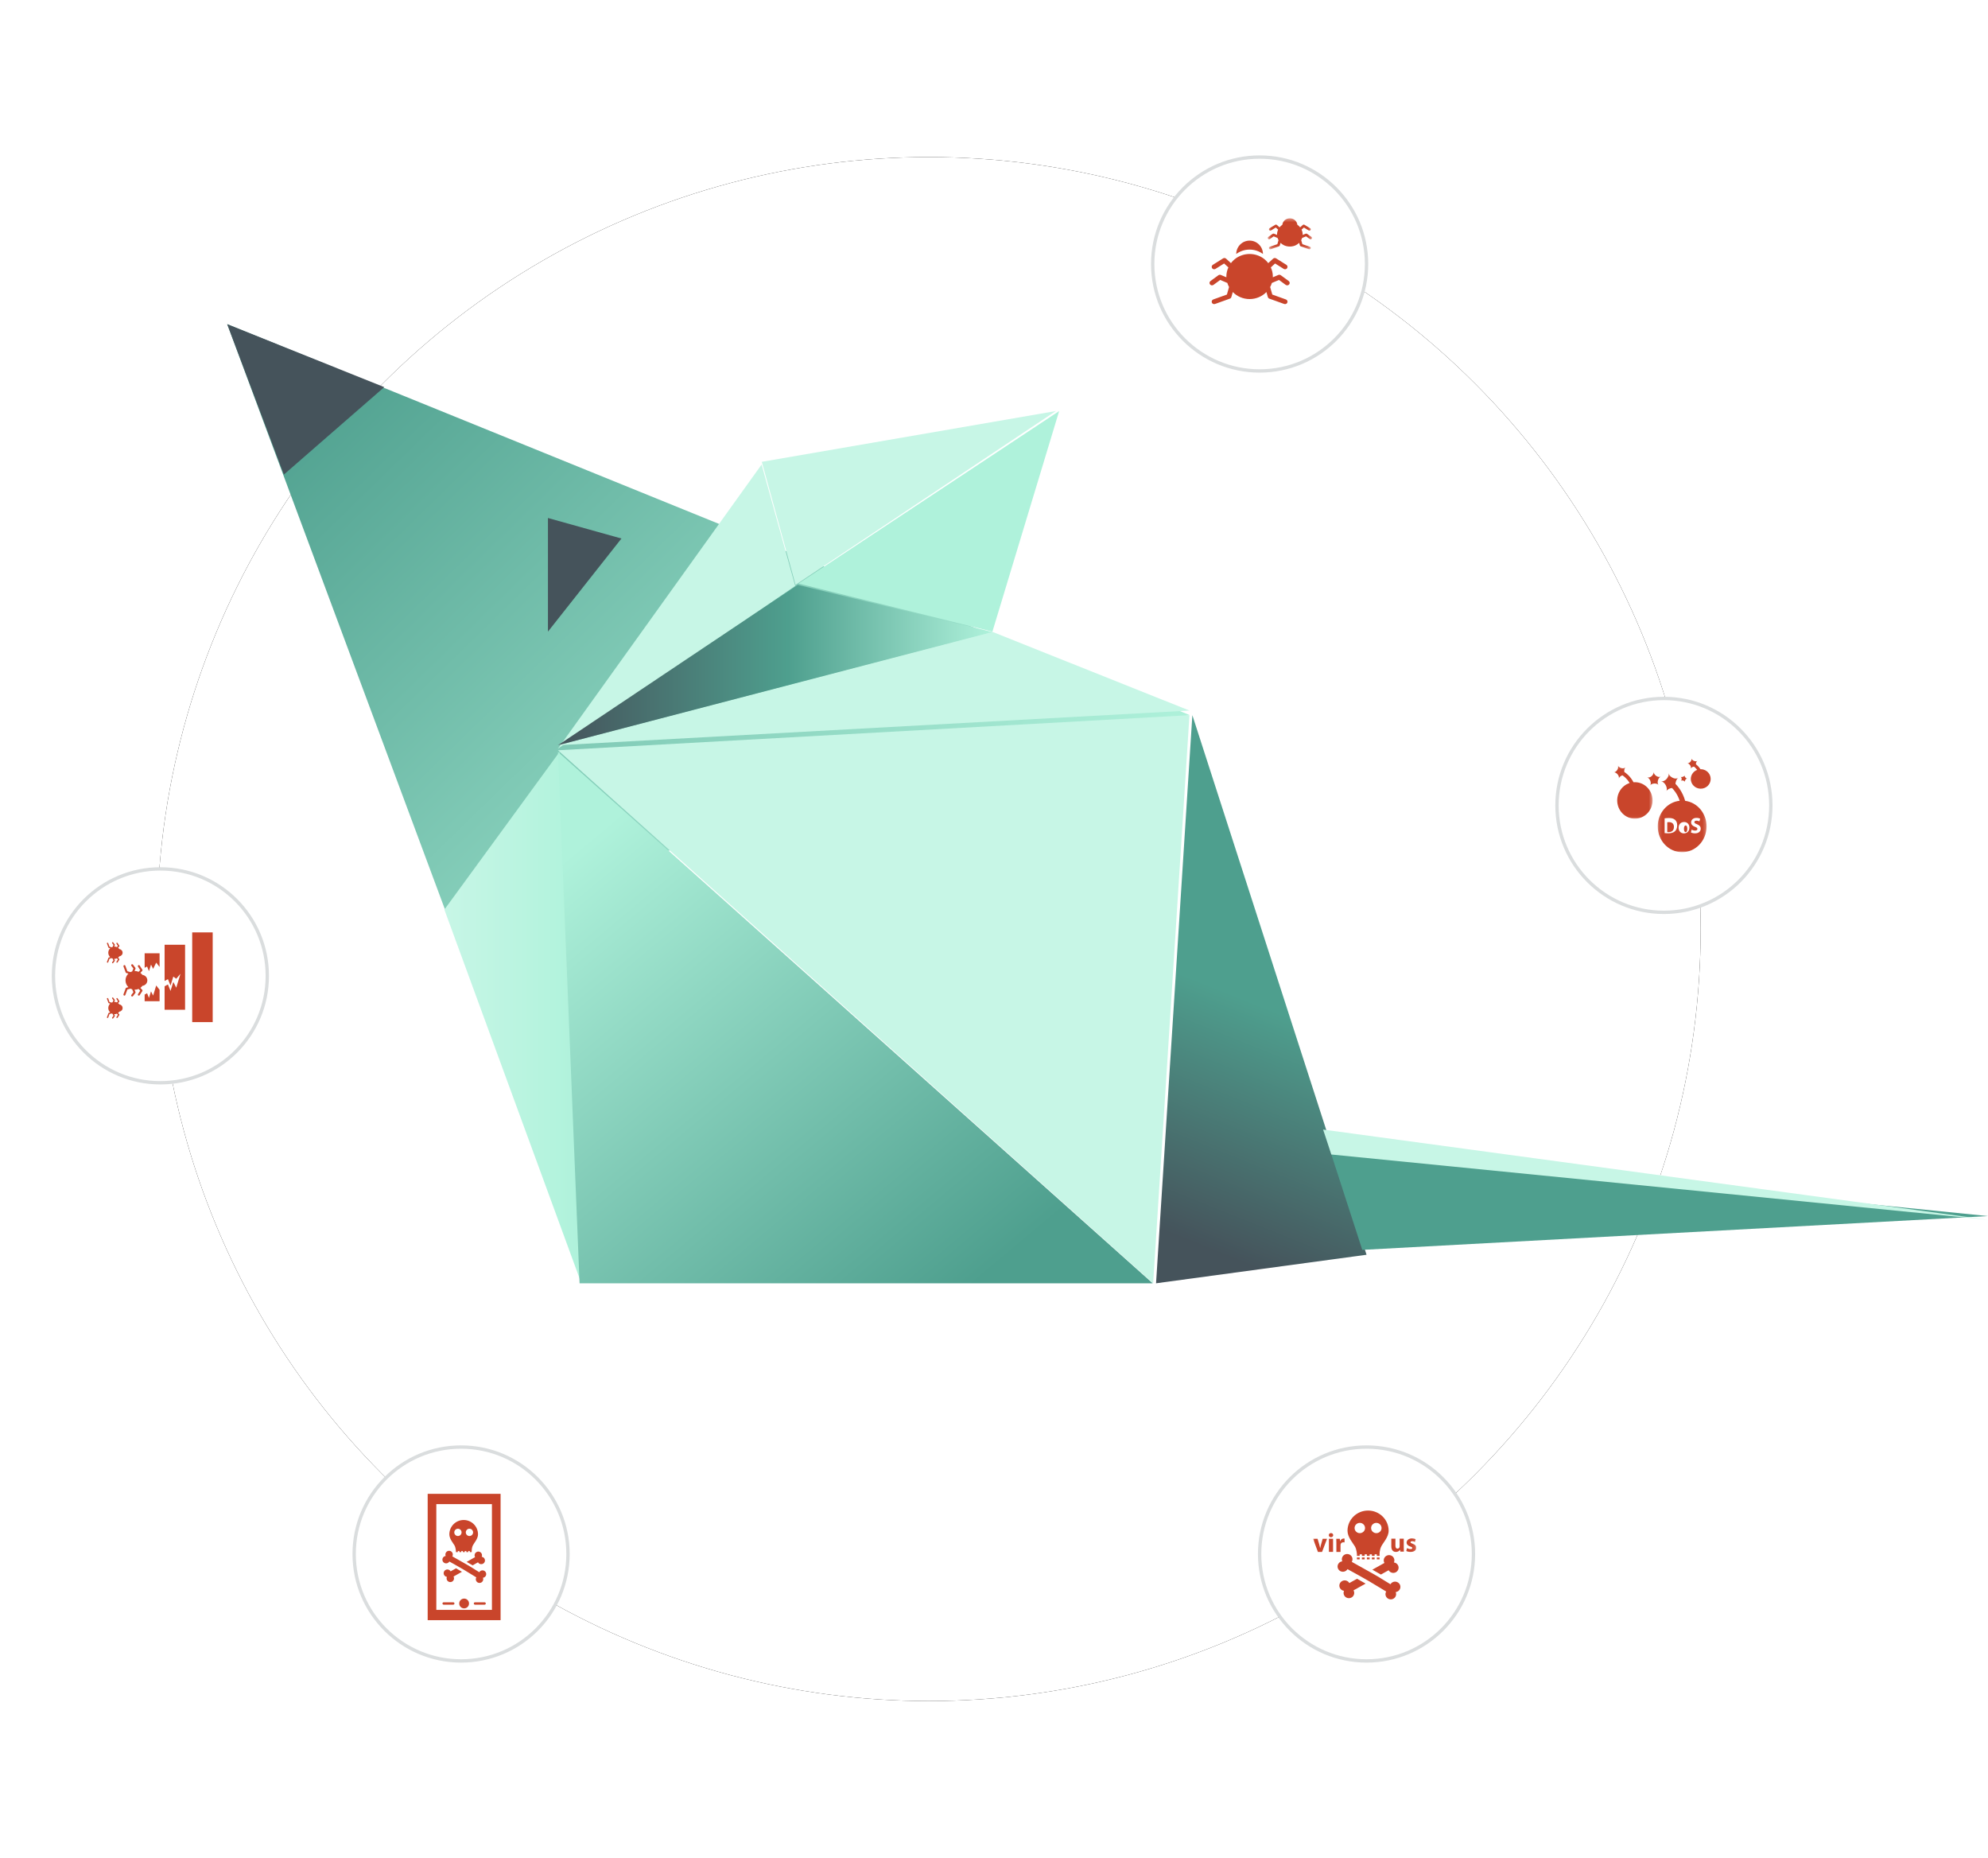 <?xml version="1.0" encoding="UTF-8"?>
<svg width="595px" height="556px" viewBox="0 0 595 556" version="1.1" xmlns="http://www.w3.org/2000/svg" xmlns:xlink="http://www.w3.org/1999/xlink">
    <!-- Generator: Sketch 46.2 (44496) - http://www.bohemiancoding.com/sketch -->
    <title>mouse-illustration</title>
    <desc>Created with Sketch.</desc>
    <defs>
        <circle id="path-1" cx="262" cy="231" r="231"></circle>
        <filter x="-15.6%" y="-15.6%" width="131.2%" height="131.2%" filterUnits="objectBoundingBox" id="filter-2">
            <feOffset dx="0" dy="0" in="SourceAlpha" result="shadowOffsetOuter1"></feOffset>
            <feGaussianBlur stdDeviation="24" in="shadowOffsetOuter1" result="shadowBlurOuter1"></feGaussianBlur>
            <feColorMatrix values="0 0 0 0 0   0 0 0 0 0   0 0 0 0 0  0 0 0 0.05 0" type="matrix" in="shadowBlurOuter1"></feColorMatrix>
        </filter>
        <linearGradient x1="-9.896%" y1="36.802%" x2="83.677%" y2="95.054%" id="linearGradient-3">
            <stop stop-color="#4E9F8E" offset="0%"></stop>
            <stop stop-color="#AFF2DB" offset="100%"></stop>
        </linearGradient>
        <linearGradient x1="0%" y1="49.996%" x2="100%" y2="49.996%" id="linearGradient-4">
            <stop stop-color="#C7F6E6" offset="0%"></stop>
            <stop stop-color="#AFF2DB" offset="100%"></stop>
        </linearGradient>
        <linearGradient x1="12203%" y1="3995%" x2="18909%" y2="3995%" id="linearGradient-5">
            <stop stop-color="#C7F6E6" offset="0%"></stop>
            <stop stop-color="#AFF2DB" offset="100%"></stop>
        </linearGradient>
        <linearGradient x1="12695.056%" y1="7447%" x2="10589.195%" y2="2313%" id="linearGradient-6">
            <stop stop-color="#4E9F8E" offset="0%"></stop>
            <stop stop-color="#AFF2DB" offset="100%"></stop>
        </linearGradient>
        <linearGradient x1="9042%" y1="6763.289%" x2="12156%" y2="3605.594%" id="linearGradient-7">
            <stop stop-color="#C7F6E6" offset="0%"></stop>
            <stop stop-color="#AFF2DB" offset="100%"></stop>
        </linearGradient>
        <linearGradient x1="60.416%" y1="109.209%" x2="-11.703%" y2="31.933%" id="linearGradient-8">
            <stop stop-color="#4E9F8E" offset="0%"></stop>
            <stop stop-color="#80CAB6" offset="52%"></stop>
            <stop stop-color="#AFF2DB" offset="100%"></stop>
        </linearGradient>
        <linearGradient x1="517.896%" y1="6805%" x2="537.991%" y2="9407%" id="linearGradient-9">
            <stop stop-color="#C7F6E6" offset="0%"></stop>
            <stop stop-color="#AFF2DB" offset="100%"></stop>
        </linearGradient>
        <linearGradient x1="49.948%" y1="97.863%" x2="64.457%" y2="0.55%" id="linearGradient-10">
            <stop stop-color="#45535B" offset="0%"></stop>
            <stop stop-color="#4E9F8E" offset="47%"></stop>
        </linearGradient>
        <linearGradient x1="25098%" y1="19976%" x2="40026%" y2="19976%" id="linearGradient-11">
            <stop stop-color="#4E9F8E" offset="0%"></stop>
            <stop stop-color="#AFF2DB" offset="100%"></stop>
        </linearGradient>
        <linearGradient x1="24911%" y1="19302%" x2="40026%" y2="19302%" id="linearGradient-12">
            <stop stop-color="#C7F6E6" offset="0%"></stop>
            <stop stop-color="#AFF2DB" offset="100%"></stop>
        </linearGradient>
        <linearGradient x1="11502.724%" y1="8711%" x2="19703.169%" y2="18884%" id="linearGradient-13">
            <stop stop-color="#C7F6E6" offset="0%"></stop>
            <stop stop-color="#AFF2DB" offset="100%"></stop>
        </linearGradient>
        <linearGradient x1="0%" y1="50%" x2="100%" y2="50%" id="linearGradient-14">
            <stop stop-color="#45535B" offset="0%"></stop>
            <stop stop-color="#4E9F8E" offset="53%"></stop>
            <stop stop-color="#AFF2DB" offset="100%"></stop>
        </linearGradient>
        <polygon id="path-15" points="0.428 0.327 13.665 0.327 13.665 9.598 0.428 9.598 0.428 0.327"></polygon>
        <polygon id="path-17" points="14.772 24 0.152 24 0.152 0.401 14.772 0.401 14.772 24"></polygon>
        <polygon id="path-19" points="6.22867372e-16 15.975 6.22867372e-16 0.105 11.603 0.105 11.603 15.975"></polygon>
        <polygon id="path-21" points="0 26.583 30.872 26.583 30.872 -5e-05 0 -5e-05"></polygon>
    </defs>
    <g id="arnes-01-desktop" stroke="none" stroke-width="1" fill="none" fill-rule="evenodd">
        <g id="Tablet" transform="translate(-105, -262)">
            <g id="mouse-illustration" transform="translate(121, 309)">
                <g id="mouse-background-circle">
                    <use fill="black" fill-opacity="1" filter="url(#filter-2)" xlink:href="#path-1"></use>
                    <use fill="#FFFFFF" fill-rule="evenodd" xlink:href="#path-1"></use>
                </g>
                <g id="mouse-icn" transform="translate(52, 50)" fill-rule="nonzero">
                    <polygon id="Shape" fill="url(#linearGradient-3)" points="288 116.94 0 0 65.125 175"></polygon>
                    <polygon id="Shape" fill="#45535B" points="47 18.842 0 0 16.963 45"></polygon>
                    <polygon id="Shape" fill="url(#linearGradient-4)" points="106 287 99.46 128 65 175.179"></polygon>
                    <polygon id="Shape" fill="url(#linearGradient-5)" points="248 26 160 41.192 170.104 78"></polygon>
                    <polygon id="Shape" fill="url(#linearGradient-6)" points="249 26 171 77.61 229.027 92"></polygon>
                    <polygon id="Shape" fill="url(#linearGradient-7)" points="170 78.32 159.949 42 99 127"></polygon>
                    <polygon id="Shape" fill="url(#linearGradient-8)" points="277 287 105.465 287 99 128"></polygon>
                    <polygon id="Shape" fill="url(#linearGradient-9)" points="288 115.621 99 126 228.861 92"></polygon>
                    <polygon id="Shape" fill="url(#linearGradient-10)" points="341 278.459 278 287 288.867 117"></polygon>
                    <polygon id="Shape" fill="url(#linearGradient-11)" points="339.726 277 330 247 527 266.886"></polygon>
                    <polygon id="Shape" fill="url(#linearGradient-12)" points="330.462 248.46 328 241 527 268"></polygon>
                    <polygon id="Shape" fill="url(#linearGradient-13)" points="277.129 287 99 127.502 288 117"></polygon>
                    <polygon id="Shape" fill="#45535B" points="118 64.143 96 58 96 92"></polygon>
                    <polygon id="Shape" fill="url(#linearGradient-14)" points="229 92.107 170.747 78 99 126"></polygon>
                </g>
                <g id="icn-danger-5" transform="translate(329, 0)">
                    <circle id="Oval" stroke="#DADDDE" fill="#FFFFFF" cx="32" cy="32" r="32"></circle>
                    <g id="virus" transform="translate(17, 18)">
                        <g>
                            <path d="M16,11 C15.985,8.793 14.201,7 12,7 C9.8,7 8.016,8.793 8,11 C9.122,10.171 10.506,9.684 12,9.684 C13.495,9.684 14.877,10.171 16,11" id="Fill-1" fill="#C9452B"></path>
                            <path d="M23.704,19.087 L21.346,17.365 C21.131,17.207 20.847,17.176 20.6,17.278 L18.944,17.975 C18.946,17.897 18.956,17.821 18.956,17.743 C18.956,16.769 18.733,15.852 18.351,15.017 L19.63,13.843 L22.2,15.454 C22.325,15.532 22.465,15.57 22.605,15.57 C22.847,15.57 23.087,15.454 23.231,15.24 C23.453,14.905 23.354,14.458 23.009,14.242 L19.947,12.322 C19.659,12.142 19.281,12.175 19.031,12.405 L17.582,13.736 C17.164,13.19 16.672,12.701 16.106,12.299 C14.954,11.482 13.534,11 12,11 C10.466,11 9.046,11.482 7.894,12.299 C7.328,12.701 6.836,13.19 6.419,13.735 L4.97,12.405 C4.72,12.175 4.341,12.142 4.052,12.322 L0.992,14.242 C0.646,14.458 0.547,14.905 0.771,15.24 C0.913,15.454 1.152,15.57 1.396,15.57 C1.534,15.57 1.675,15.532 1.799,15.454 L4.37,13.843 L5.649,15.017 C5.266,15.851 5.044,16.769 5.044,17.743 C5.044,17.821 5.053,17.897 5.056,17.975 L3.4,17.278 C3.152,17.176 2.869,17.207 2.655,17.365 L0.295,19.087 C-0.031,19.328 -0.098,19.78 0.15,20.098 C0.397,20.417 0.865,20.479 1.193,20.241 L3.205,18.769 L5.335,19.665 C5.466,20.095 5.64,20.507 5.853,20.896 C5.845,20.917 5.835,20.935 5.829,20.956 L5.206,23.142 L1.136,24.601 C0.751,24.74 0.554,25.155 0.698,25.529 C0.808,25.821 1.093,26 1.396,26 C1.482,26 1.568,25.986 1.655,25.955 L6.081,24.367 C6.306,24.286 6.477,24.106 6.541,23.883 L6.966,22.389 C8.233,23.68 10.017,24.488 12,24.488 C13.983,24.488 15.768,23.68 17.034,22.389 L17.46,23.883 C17.523,24.106 17.694,24.286 17.919,24.367 L22.345,25.955 C22.432,25.986 22.519,26 22.605,26 C22.907,26 23.191,25.821 23.302,25.529 C23.446,25.155 23.248,24.74 22.862,24.601 L18.793,23.142 L18.171,20.956 C18.165,20.935 18.154,20.916 18.147,20.896 C18.36,20.506 18.533,20.095 18.665,19.665 L20.795,18.769 L22.807,20.241 C23.135,20.479 23.602,20.417 23.849,20.098 C24.097,19.78 24.032,19.328 23.704,19.087" id="Fill-3" fill="#C9452B"></path>
                            <g id="Group-7" transform="translate(17, 0)">
                                <mask id="mask-16" fill="white">
                                    <use xlink:href="#path-15"></use>
                                </mask>
                                <g id="Clip-6"></g>
                                <path d="M13.502,5.896 L12.202,4.971 C12.084,4.888 11.925,4.87 11.791,4.925 L10.876,5.298 C10.877,5.257 10.883,5.215 10.883,5.173 C10.883,4.653 10.76,4.161 10.55,3.713 L11.255,3.084 L12.671,3.948 C12.741,3.99 12.819,4.009 12.895,4.009 C13.03,4.009 13.161,3.948 13.241,3.834 C13.365,3.654 13.31,3.415 13.117,3.298 L11.429,2.269 C11.271,2.174 11.062,2.191 10.924,2.314 L10.125,3.027 C9.894,2.735 9.623,2.473 9.31,2.258 C9.304,2.253 9.295,2.249 9.288,2.244 C9.173,1.17 8.219,0.327 7.046,0.327 C5.874,0.327 4.922,1.17 4.805,2.244 C4.798,2.249 4.789,2.253 4.783,2.258 C4.47,2.473 4.199,2.735 3.968,3.027 L3.169,2.314 C3.031,2.191 2.823,2.174 2.663,2.269 L0.975,3.298 C0.783,3.415 0.73,3.654 0.852,3.834 C0.931,3.948 1.063,4.009 1.199,4.009 C1.274,4.009 1.351,3.99 1.421,3.948 L2.838,3.084 L3.543,3.714 C3.333,4.161 3.211,4.653 3.211,5.173 C3.211,5.215 3.216,5.257 3.217,5.298 L2.303,4.925 C2.167,4.87 2.009,4.888 1.891,4.971 L0.592,5.896 C0.411,6.023 0.374,6.265 0.511,6.436 C0.645,6.606 0.905,6.64 1.086,6.511 L2.195,5.724 L3.371,6.205 C3.444,6.437 3.54,6.658 3.659,6.868 C3.655,6.878 3.647,6.886 3.644,6.896 L3.3,8.067 L1.054,8.85 C0.843,8.923 0.733,9.147 0.812,9.346 C0.873,9.503 1.03,9.598 1.198,9.598 C1.245,9.598 1.294,9.59 1.341,9.573 L3.781,8.723 C3.904,8.68 4,8.584 4.036,8.463 L4.27,7.664 C4.969,8.356 5.953,8.789 7.046,8.789 C8.14,8.789 9.125,8.355 9.824,7.663 L10.059,8.463 C10.093,8.584 10.188,8.68 10.311,8.723 L12.754,9.573 C12.8,9.59 12.849,9.598 12.895,9.598 C13.062,9.598 13.22,9.503 13.28,9.346 C13.359,9.147 13.251,8.923 13.038,8.85 L10.794,8.067 L10.451,6.896 C10.447,6.885 10.439,6.878 10.435,6.868 C10.553,6.658 10.649,6.436 10.722,6.205 L11.898,5.724 L13.007,6.511 C13.189,6.641 13.447,6.606 13.583,6.436 C13.718,6.265 13.683,6.023 13.502,5.896" id="Fill-5" fill="#C9452B" mask="url(#mask-16)"></path>
                            </g>
                        </g>
                    </g>
                </g>
                <g id="icn-danger-4" transform="translate(450, 162)">
                    <circle id="Oval" stroke="#DADDDE" fill="#FFFFFF" cx="32" cy="32" r="32"></circle>
                    <g id="dos" transform="translate(17, 18)">
                        <g>
                            <g id="Group-3" transform="translate(13, 4)">
                                <mask id="mask-18" fill="white">
                                    <use xlink:href="#path-17"></use>
                                </mask>
                                <g id="Clip-2"></g>
                                <path d="M11.906,15.635 C12.659,15.929 13.012,16.343 13.012,16.972 C13.012,17.726 12.463,18.365 11.296,18.365 C10.808,18.365 10.329,18.232 10.089,18.094 L10.286,17.253 C10.543,17.395 10.939,17.533 11.353,17.533 C11.793,17.533 12.028,17.34 12.028,17.046 C12.028,16.765 11.823,16.605 11.314,16.416 C10.608,16.155 10.146,15.741 10.146,15.089 C10.146,14.321 10.752,13.737 11.757,13.737 C12.237,13.737 12.59,13.843 12.843,13.963 L12.629,14.78 C12.459,14.693 12.155,14.569 11.736,14.569 C11.322,14.569 11.118,14.766 11.118,15.001 C11.118,15.29 11.357,15.414 11.906,15.635 M8,18.374 C7.812,18.374 7.629,18.347 7.463,18.291 C6.836,18.094 6.401,17.528 6.401,16.692 L6.401,16.687 C6.401,16.219 6.536,15.828 6.772,15.538 L6.772,15.534 C7.058,15.171 7.503,14.969 8.052,14.969 C8.217,14.969 8.369,14.986 8.513,15.029 C9.197,15.217 9.628,15.823 9.628,16.632 C9.628,17.827 8.827,18.374 8,18.374 M5.273,17.767 C4.824,18.158 4.141,18.347 3.309,18.347 C2.813,18.347 2.456,18.314 2.216,18.282 L2.216,13.871 C2.573,13.811 3.031,13.774 3.518,13.774 C4.328,13.774 4.851,13.93 5.26,14.257 C5.705,14.601 5.979,15.152 5.979,15.947 C5.979,16.807 5.687,17.4 5.273,17.767 M8.361,8.631 C7.558,5.79 5.963,4.051 5.457,3.553 C5.512,2.832 5.806,2.095 6.294,1.757 C5.586,2.25 4.37,1.831 3.748,1.047 C3.594,0.853 3.474,0.634 3.413,0.401 L3.4,0.406 C3.442,0.674 3.403,0.959 3.309,1.232 C2.993,2.15 2.031,2.947 1.178,2.774 C2.314,3 3.244,4.787 2.721,5.758 C3.008,5.224 3.711,4.871 4.411,4.78 C4.77,5.126 5.997,6.431 6.724,8.613 C3.061,8.999 0.187,12.243 0.152,16.219 C0.117,20.479 3.357,23.963 7.394,24 C11.432,24.041 14.732,20.617 14.771,16.357 C14.801,12.395 12.001,9.104 8.361,8.631" id="Fill-1" fill="#C9452B" mask="url(#mask-18)"></path>
                            </g>
                            <path d="M20.061,6.674 C20.417,6.381 21.16,6.578 21.298,7 C21.16,6.578 21.58,5.958 22,5.967 C21.58,5.958 21.1,5.379 21.198,5 C21.1,5.379 20.382,5.642 20,5.441 C20.382,5.642 20.417,6.381 20.061,6.674" id="Fill-4" fill="#C9452B"></path>
                            <path d="M14,5.391 C13.244,5.765 11.999,4.931 11.924,4 C11.999,4.931 10.843,5.899 10,5.612 C10.843,5.899 11.379,7.329 10.888,8 C11.379,7.329 12.862,7.247 13.365,7.865 C12.862,7.247 13.244,5.765 14,5.391" id="Fill-6" fill="#C9452B"></path>
                            <g id="Group-10" transform="translate(0, 2)">
                                <mask id="mask-20" fill="white">
                                    <use xlink:href="#path-19"></use>
                                </mask>
                                <g id="Clip-9"></g>
                                <path d="M5.9,5.073 C4.946,3.236 3.583,2.265 3.144,1.987 C3.083,1.477 3.186,0.923 3.487,0.614 C3.052,1.062 2.135,0.955 1.584,0.503 C1.449,0.391 1.333,0.259 1.257,0.105 L1.249,0.111 C1.315,0.29 1.326,0.494 1.299,0.697 C1.2,1.382 0.628,2.078 -0,2.086 C0.836,2.072 1.741,3.173 1.505,3.924 C1.636,3.51 2.09,3.164 2.575,2.996 C2.885,3.189 3.926,3.909 4.735,5.304 C2.192,6.123 0.599,8.801 1.123,11.562 C1.683,14.521 4.463,16.451 7.328,15.873 C10.195,15.293 12.065,12.425 11.504,9.465 C10.984,6.715 8.545,4.855 5.9,5.073" id="Fill-8" fill="#C9452B" mask="url(#mask-20)"></path>
                            </g>
                            <path d="M23.014,2.985 C23.17,2.675 23.588,2.459 24.008,2.39 C24.285,2.612 24.626,2.933 24.955,3.364 C23.633,3.865 22.824,5.233 23.106,6.643 C23.42,8.223 24.984,9.254 26.595,8.945 C28.208,8.635 29.261,7.104 28.944,5.523 C28.662,4.106 27.376,3.134 25.95,3.17 C25.492,2.486 24.979,1.991 24.574,1.668 C24.586,1.27 24.735,0.858 25.013,0.657 C24.606,0.951 23.87,0.76 23.475,0.346 C23.378,0.245 23.3,0.127 23.255,0 L23.248,0.004 C23.28,0.15 23.266,0.309 23.219,0.464 C23.06,0.981 22.513,1.453 22,1.385 C22.683,1.474 23.292,2.431 23.014,2.985" id="Fill-11" fill="#C9452B"></path>
                            <path d="M21.509,20 C21.137,20 21,20.51 21,21.003 C21,21.428 21.102,21.775 21.291,21.925 C21.354,21.972 21.428,22 21.509,22 C21.807,22 22,21.597 22,21.003 C22,20.647 21.926,20.281 21.755,20.103 C21.688,20.037 21.607,20 21.509,20" id="Fill-13" fill="#C9452B"></path>
                            <path d="M16.49,19 C16.25,19 16.093,19.019 16,19.039 L16,21.981 C16.093,22 16.241,22 16.378,22 C17.36,22.007 18,21.501 18,20.428 C18.008,19.493 17.423,19 16.49,19" id="Fill-15" fill="#C9452B"></path>
                        </g>
                    </g>
                </g>
                <g id="icn-danger-3" transform="translate(361, 386)">
                    <circle id="Oval" stroke="#DADDDE" fill="#FFFFFF" cx="32" cy="32" r="32"></circle>
                    <g id="virus-icn" transform="translate(16, 19)">
                        <g>
                            <path d="M12.106,23.88 C12.538,24.633 12.271,25.592 11.503,26.017 C10.738,26.445 9.763,26.18 9.331,25.427 C9.072,24.978 9.064,24.461 9.258,24.022 C8.778,23.963 8.331,23.687 8.073,23.242 C7.638,22.486 7.908,21.53 8.674,21.101 C9.441,20.677 10.414,20.939 10.849,21.695 L13.163,20.407 L15.722,21.863 L12.106,23.88 Z" id="Fill-1" fill="#C9452B"></path>
                            <path d="M24.784,18.456 C24.019,18.881 23.046,18.614 22.612,17.862 L20.297,19.15 L17.738,17.694 L21.354,15.677 C20.922,14.924 21.189,13.965 21.957,13.539 C22.722,13.112 23.697,13.377 24.13,14.13 C24.388,14.579 24.397,15.096 24.201,15.532 C24.683,15.594 25.129,15.869 25.387,16.315 C25.822,17.07 25.552,18.028 24.784,18.456" id="Fill-3" fill="#C9452B"></path>
                            <path d="M25.919,23.626 C25.657,24.072 25.208,24.341 24.727,24.397 C24.916,24.836 24.904,25.355 24.64,25.799 C24.202,26.549 23.225,26.805 22.461,26.372 C21.699,25.937 21.441,24.978 21.879,24.228 L16.722,21.125 L14.162,19.669 L10.302,17.532 C9.861,18.282 8.886,18.538 8.124,18.105 C7.361,17.671 7.101,16.711 7.542,15.962 C7.802,15.515 8.253,15.246 8.733,15.191 C8.544,14.75 8.555,14.231 8.818,13.788 C9.258,13.039 10.236,12.782 10.999,13.215 C11.761,13.649 12.018,14.609 11.581,15.359 L16.737,18.235 L19.297,19.689 L23.158,22.055 C23.599,21.304 24.574,21.048 25.336,21.482 C26.099,21.916 26.359,22.876 25.919,23.626" id="Fill-5" fill="#C9452B"></path>
                            <path d="M13.989,3.688 C14.853,3.688 15.553,4.377 15.553,5.228 C15.553,6.079 14.853,6.766 13.989,6.766 C13.124,6.766 12.423,6.079 12.423,5.228 C12.423,4.377 13.124,3.688 13.989,3.688 M18.931,3.688 C19.795,3.688 20.496,4.377 20.496,5.228 C20.496,6.079 19.795,6.766 18.931,6.766 C18.066,6.766 17.366,6.079 17.366,5.228 C17.366,4.377 18.066,3.688 18.931,3.688 M22.615,6.057 C22.615,2.711 19.86,0 16.458,0 C13.061,0 10.303,2.711 10.303,6.057 C10.303,7.909 11.916,9.743 12.485,10.678 C13.054,11.613 13.127,13.107 13.127,13.107 L13.127,13.557 L13.947,13.557 L13.947,13.107 L14.616,13.107 L14.616,13.557 L15.436,13.557 L15.436,13.107 L16.104,13.107 L16.104,13.557 L16.923,13.557 L16.923,13.107 L17.593,13.107 L17.593,13.557 L18.412,13.557 L18.412,13.107 L19.081,13.107 L19.081,13.557 L19.901,13.557 L19.901,13.107 L19.903,13.107 C19.903,13.107 19.85,11.796 20.434,10.678 C21.018,9.56 22.615,7.91 22.615,6.057" id="Fill-7" fill="#C9452B"></path>
                            <mask id="mask-22" fill="white">
                                <use xlink:href="#path-21"></use>
                            </mask>
                            <g id="Clip-10"></g>
                            <polygon id="Fill-9" fill="#C9452B" mask="url(#mask-22)" points="13.127 14.602 13.946 14.602 13.946 14.044 13.127 14.044"></polygon>
                            <polygon id="Fill-11" fill="#C9452B" mask="url(#mask-22)" points="14.617 14.602 15.436 14.602 15.436 14.044 14.617 14.044"></polygon>
                            <polygon id="Fill-12" fill="#C9452B" mask="url(#mask-22)" points="16.104 14.602 16.922 14.602 16.922 14.044 16.104 14.044"></polygon>
                            <polygon id="Fill-13" fill="#C9452B" mask="url(#mask-22)" points="17.593 14.602 18.411 14.602 18.411 14.044 17.593 14.044"></polygon>
                            <polygon id="Fill-14" fill="#C9452B" mask="url(#mask-22)" points="19.082 14.602 19.901 14.602 19.901 14.044 19.082 14.044"></polygon>
                            <path d="M1.344,8.457 L1.883,10.277 C1.979,10.606 2.053,10.919 2.109,11.231 L2.134,11.231 C2.2,10.91 2.265,10.613 2.354,10.277 L2.869,8.457 L4.172,8.457 L2.688,12.378 L1.449,12.378 L-0,8.457 L1.344,8.457 Z" id="Fill-15" fill="#C9452B" mask="url(#mask-22)"></path>
                            <path d="M4.741,12.377 L5.981,12.377 L5.981,8.456 L4.741,8.456 L4.741,12.377 Z M6.022,7.366 C6.022,7.702 5.76,7.975 5.353,7.975 C4.961,7.975 4.701,7.702 4.71,7.366 C4.701,7.012 4.961,6.748 5.361,6.748 C5.76,6.748 6.015,7.012 6.022,7.366 L6.022,7.366 Z" id="Fill-16" fill="#C9452B" mask="url(#mask-22)"></path>
                            <path d="M6.973,9.747 C6.973,9.171 6.957,8.794 6.942,8.457 L8.009,8.457 L8.049,9.178 L8.083,9.178 C8.286,8.609 8.775,8.368 9.159,8.368 C9.271,8.368 9.329,8.368 9.418,8.383 L9.418,9.531 C9.329,9.515 9.223,9.5 9.084,9.5 C8.626,9.5 8.319,9.739 8.237,10.117 C8.22,10.196 8.214,10.293 8.214,10.389 L8.214,12.378 L6.973,12.378 L6.973,9.747 Z" id="Fill-17" fill="#C9452B" mask="url(#mask-22)"></path>
                            <path d="M27.139,11.046 C27.139,11.553 27.155,11.964 27.171,12.289 L26.109,12.289 L26.053,11.743 L26.028,11.743 C25.877,11.981 25.507,12.377 24.797,12.377 C24.001,12.377 23.414,11.885 23.414,10.691 L23.414,8.419 L24.645,8.419 L24.645,10.5 C24.645,11.062 24.83,11.403 25.257,11.403 C25.593,11.403 25.787,11.173 25.868,10.984 C25.899,10.912 25.907,10.817 25.907,10.722 L25.907,8.419 L27.139,8.419 L27.139,11.046 Z" id="Fill-18" fill="#C9452B" mask="url(#mask-22)"></path>
                            <path d="M28.112,11.245 C28.337,11.38 28.803,11.538 29.166,11.538 C29.536,11.538 29.688,11.411 29.688,11.214 C29.688,11.016 29.567,10.921 29.108,10.769 C28.297,10.501 27.984,10.067 27.991,9.606 C27.991,8.886 28.617,8.339 29.591,8.339 C30.05,8.339 30.462,8.443 30.703,8.561 L30.484,9.393 C30.306,9.298 29.971,9.171 29.632,9.171 C29.334,9.171 29.166,9.29 29.166,9.487 C29.166,9.671 29.319,9.765 29.801,9.931 C30.548,10.184 30.862,10.557 30.872,11.127 C30.872,11.846 30.292,12.378 29.166,12.378 C28.652,12.378 28.191,12.266 27.894,12.109 L28.112,11.245 Z" id="Fill-19" fill="#C9452B" mask="url(#mask-22)"></path>
                        </g>
                    </g>
                </g>
                <g id="icn-danger-2" transform="translate(90, 386)">
                    <circle id="Oval" stroke="#DADDDE" fill="#FFFFFF" cx="32" cy="32" r="32"></circle>
                    <g id="virus02" transform="translate(22, 14)" fill="#C9452B">
                        <g>
                            <path d="M0,37.802 L21.824,37.802 L21.824,6.66666667e-05 L0,6.66666667e-05 L0,37.802 Z M2.588,34.724 L19.234,34.724 L19.234,3.077 L2.588,3.077 L2.588,34.724 Z" id="Fill-1"></path>
                            <g id="Group-16" transform="translate(4, 7.802)">
                                <path d="M8.378,25.008 C8.378,25.818 7.722,26.476 6.912,26.476 C6.1,26.476 5.443,25.818 5.443,25.008 C5.443,24.197 6.1,23.541 6.912,23.541 C7.722,23.541 8.378,24.197 8.378,25.008" id="Fill-2"></path>
                                <path d="M3.66,25.363 L0.783,25.363 C0.586,25.363 0.427,25.205 0.427,25.008 C0.427,24.811 0.586,24.653 0.783,24.653 L3.66,24.653 C3.857,24.653 4.015,24.811 4.015,25.008 C4.015,25.205 3.857,25.363 3.66,25.363" id="Fill-4"></path>
                                <path d="M13.04,25.363 L10.161,25.363 C9.965,25.363 9.806,25.205 9.806,25.008 C9.806,24.811 9.965,24.653 10.161,24.653 L13.04,24.653 C13.236,24.653 13.395,24.811 13.395,25.008 C13.395,25.205 13.236,25.363 13.04,25.363" id="Fill-6"></path>
                                <path d="M3.743,16.946 C4.043,17.48 3.858,18.159 3.322,18.46 C2.789,18.764 2.109,18.575 1.807,18.042 C1.628,17.724 1.622,17.357 1.757,17.046 C1.422,17.004 1.111,16.809 0.931,16.494 C0.627,15.958 0.815,15.28 1.349,14.977 C1.885,14.676 2.563,14.862 2.867,15.398 L4.479,14.485 L6.263,15.516 L3.743,16.946 Z" id="Fill-8"></path>
                                <path d="M12.58,13.102 C12.047,13.404 11.369,13.214 11.066,12.682 L9.453,13.594 L7.669,12.562 L10.189,11.133 C9.889,10.6 10.075,9.92 10.611,9.618 C11.144,9.316 11.823,9.504 12.125,10.037 C12.305,10.355 12.312,10.722 12.175,11.031 C12.511,11.074 12.821,11.269 13.001,11.585 C13.305,12.12 13.116,12.798 12.58,13.102" id="Fill-10"></path>
                                <path d="M13.373,16.766 C13.191,17.082 12.876,17.272 12.542,17.312 C12.674,17.623 12.665,17.991 12.482,18.306 C12.175,18.837 11.494,19.018 10.962,18.712 C10.43,18.404 10.25,17.724 10.556,17.192 L6.962,14.994 L5.176,13.962 L2.486,12.447 C2.178,12.98 1.498,13.161 0.966,12.854 C0.434,12.546 0.252,11.866 0.56,11.335 C0.742,11.019 1.056,10.828 1.391,10.789 C1.259,10.476 1.268,10.109 1.448,9.795 C1.757,9.264 2.44,9.082 2.97,9.389 C3.502,9.696 3.682,10.377 3.376,10.908 L6.971,12.946 L8.756,13.976 L11.447,15.653 C11.754,15.121 12.436,14.939 12.966,15.247 C13.498,15.554 13.679,16.235 13.373,16.766" id="Fill-12"></path>
                                <path d="M5.056,2.638 C5.657,2.638 6.146,3.126 6.146,3.729 C6.146,4.332 5.657,4.819 5.056,4.819 C4.453,4.819 3.963,4.332 3.963,3.729 C3.963,3.126 4.453,2.638 5.056,2.638 M8.5,2.638 C9.103,2.638 9.592,3.126 9.592,3.729 C9.592,4.332 9.103,4.819 8.5,4.819 C7.898,4.819 7.41,4.332 7.41,3.729 C7.41,3.126 7.898,2.638 8.5,2.638 M11.069,4.317 C11.069,1.945 9.147,0.025 6.776,0.025 C4.408,0.025 2.487,1.945 2.487,4.317 C2.487,5.629 3.61,6.928 4.007,7.59 C4.403,8.253 4.455,9.312 4.455,9.312 L4.455,9.632 L5.026,9.632 L5.026,9.312 L5.493,9.312 L5.493,9.632 L6.065,9.632 L6.065,9.312 L6.529,9.312 L6.529,9.632 L7.101,9.632 L7.101,9.312 L7.569,9.312 L7.569,9.632 L8.139,9.632 L8.139,9.312 L8.605,9.312 L8.605,9.632 L9.177,9.632 L9.177,9.312 L9.178,9.312 C9.178,9.312 9.141,8.383 9.547,7.59 C9.955,6.798 11.069,5.63 11.069,4.317" id="Fill-14"></path>
                            </g>
                        </g>
                    </g>
                </g>
                <g id="icn-danger-1" transform="translate(0, 213)">
                    <circle id="Oval" stroke="#DADDDE" fill="#FFFFFF" cx="32" cy="32" r="32"></circle>
                    <g id="virus03" transform="translate(16, 19)" fill="#C9452B">
                        <g>
                            <polygon id="Fill-1" points="25.527 26.847 31.658 26.847 31.658 -4.65517241e-05 25.527 -4.65517241e-05"></polygon>
                            <polygon id="Fill-2" points="17.263 14.535 18.263 13.994 19.037 15.921 19.872 13.224 20.746 13.866 22.009 12.402 20.746 16.55 19.872 14.814 19.037 17.512 18.263 15.584 17.263 16.125 17.263 23.145 23.394 23.145 23.394 14.184 23.394 3.702 17.263 3.702"></polygon>
                            <polygon id="Fill-3" points="11.293 10.599 12.022 10.204 12.587 11.61 13.195 9.642 13.832 10.909 14.753 9.044 15.763 10.343 15.763 6.25 11.293 6.25"></polygon>
                            <polygon id="Fill-4" points="13.832 18.907 13.195 17.641 12.587 19.608 12.022 18.203 11.293 18.598 11.293 20.597 15.763 20.597 15.763 17.182 14.753 15.884"></polygon>
                            <g id="Group-11" transform="translate(0, 2.64)">
                                <path d="M10.013,13.96 C10.239,13.792 10.441,13.595 10.607,13.367 C10.611,13.362 10.613,13.355 10.617,13.35 C11.448,13.267 12.098,12.57 12.098,11.713 C12.098,10.858 11.448,10.163 10.617,10.078 C10.613,10.073 10.611,10.067 10.607,10.062 C10.441,9.834 10.239,9.636 10.013,9.468 L10.564,8.884 C10.658,8.783 10.671,8.632 10.598,8.515 L9.804,7.283 C9.714,7.143 9.529,7.103 9.389,7.193 C9.302,7.251 9.254,7.348 9.254,7.447 C9.254,7.501 9.269,7.557 9.302,7.608 L9.968,8.643 L9.482,9.158 C9.137,9.005 8.757,8.915 8.355,8.915 C8.322,8.915 8.291,8.919 8.259,8.92 L8.547,8.251 C8.589,8.152 8.576,8.038 8.512,7.952 L7.797,7.003 C7.699,6.871 7.512,6.844 7.38,6.944 C7.249,7.042 7.222,7.232 7.323,7.363 L7.93,8.173 L7.558,9.033 C7.38,9.086 7.209,9.156 7.047,9.242 C7.039,9.239 7.033,9.233 7.025,9.23 L6.121,8.981 L5.516,7.34 C5.46,7.187 5.286,7.106 5.133,7.164 C5.012,7.208 4.939,7.322 4.939,7.445 C4.939,7.48 4.944,7.515 4.957,7.549 L5.614,9.331 C5.648,9.422 5.721,9.491 5.814,9.517 L6.432,9.688 C5.898,10.197 5.563,10.915 5.563,11.713 C5.563,12.512 5.898,13.231 6.432,13.741 L5.814,13.913 C5.721,13.938 5.648,14.007 5.614,14.097 L4.957,15.881 C4.944,15.914 4.939,15.949 4.939,15.984 C4.939,16.105 5.012,16.222 5.133,16.263 C5.286,16.322 5.46,16.242 5.516,16.087 L6.121,14.449 L7.025,14.199 C7.033,14.197 7.039,14.19 7.046,14.187 C7.208,14.274 7.38,14.345 7.559,14.398 L7.93,15.256 L7.323,16.065 C7.222,16.197 7.249,16.385 7.38,16.485 C7.512,16.585 7.699,16.559 7.797,16.427 L8.512,15.478 C8.576,15.391 8.589,15.276 8.547,15.177 L8.259,14.51 C8.291,14.512 8.323,14.515 8.355,14.515 C8.758,14.515 9.138,14.425 9.483,14.271 L9.968,14.785 L9.302,15.819 C9.269,15.871 9.254,15.928 9.254,15.984 C9.254,16.081 9.302,16.178 9.389,16.235 C9.529,16.326 9.714,16.285 9.804,16.146 L10.598,14.913 C10.671,14.797 10.658,14.646 10.564,14.544 L10.013,13.96 Z" id="Fill-5"></path>
                                <path d="M3.726,2.365 C3.723,2.362 3.722,2.358 3.719,2.355 C3.61,2.204 3.477,2.074 3.33,1.964 L3.689,1.582 C3.752,1.515 3.761,1.415 3.713,1.339 L3.192,0.531 C3.132,0.439 3.011,0.413 2.92,0.472 C2.862,0.51 2.832,0.573 2.832,0.638 C2.832,0.673 2.842,0.71 2.862,0.744 L3.299,1.424 L2.981,1.76 C2.754,1.66 2.505,1.601 2.241,1.601 C2.219,1.601 2.198,1.607 2.177,1.607 L2.367,1.167 C2.395,1.101 2.387,1.026 2.344,0.97 L1.875,0.347 C1.81,0.261 1.687,0.243 1.602,0.308 C1.516,0.373 1.498,0.498 1.564,0.584 L1.962,1.114 L1.715,1.688 C1.602,1.721 1.494,1.766 1.391,1.82 C1.383,1.817 1.377,1.811 1.368,1.809 L0.776,1.645 L0.378,0.568 C0.341,0.468 0.228,0.415 0.128,0.453 C0.048,0.482 0,0.556 0,0.638 C0,0.661 0.004,0.684 0.012,0.706 L0.443,1.874 C0.464,1.934 0.513,1.98 0.575,1.996 L0.982,2.109 C0.631,2.443 0.41,2.914 0.41,3.438 C0.41,3.962 0.631,4.432 0.982,4.767 L0.575,4.88 C0.513,4.896 0.464,4.942 0.443,5.002 L0.012,6.171 C0.004,6.194 0,6.217 0,6.239 C0,6.319 0.048,6.395 0.128,6.423 C0.228,6.462 0.341,6.41 0.378,6.307 L0.776,5.232 L1.368,5.069 C1.377,5.066 1.384,5.06 1.392,5.056 C1.494,5.11 1.602,5.155 1.715,5.189 L1.962,5.761 L1.564,6.293 C1.498,6.379 1.516,6.503 1.602,6.568 C1.687,6.634 1.81,6.616 1.875,6.53 L2.344,5.906 C2.387,5.849 2.395,5.774 2.367,5.711 L2.176,5.269 C2.198,5.269 2.219,5.275 2.241,5.275 C2.505,5.275 2.754,5.217 2.981,5.116 L3.299,5.454 L2.862,6.132 C2.842,6.166 2.832,6.203 2.832,6.239 C2.832,6.304 2.862,6.366 2.92,6.404 C3.011,6.463 3.132,6.438 3.192,6.346 L3.713,5.537 C3.761,5.461 3.752,5.362 3.689,5.295 L3.329,4.913 C3.477,4.802 3.61,4.672 3.719,4.522 C3.721,4.519 3.723,4.515 3.726,4.511 C4.27,4.456 4.697,4 4.697,3.438 C4.697,2.877 4.27,2.421 3.726,2.365" id="Fill-7"></path>
                                <path d="M3.726,18.917 C3.723,18.913 3.722,18.91 3.719,18.906 C3.61,18.756 3.477,18.626 3.33,18.516 L3.689,18.134 C3.752,18.067 3.761,17.967 3.713,17.891 L3.192,17.083 C3.132,16.991 3.011,16.966 2.92,17.024 C2.862,17.062 2.832,17.125 2.832,17.19 C2.832,17.225 2.842,17.262 2.862,17.296 L3.299,17.975 L2.981,18.312 C2.754,18.212 2.505,18.153 2.241,18.153 C2.219,18.153 2.198,18.159 2.177,18.16 L2.367,17.719 C2.395,17.653 2.387,17.578 2.344,17.522 L1.875,16.9 C1.81,16.812 1.687,16.795 1.602,16.86 C1.516,16.925 1.498,17.05 1.564,17.136 L1.962,17.667 L1.715,18.24 C1.602,18.274 1.494,18.318 1.391,18.372 C1.383,18.369 1.377,18.364 1.368,18.361 L0.776,18.197 L0.378,17.121 C0.341,17.021 0.228,16.967 0.128,17.005 C0.048,17.034 0,17.108 0,17.19 C0,17.212 0.004,17.236 0.012,17.258 L0.443,18.426 C0.464,18.486 0.513,18.532 0.575,18.548 L0.982,18.662 C0.631,18.996 0.41,19.466 0.41,19.99 C0.41,20.515 0.631,20.984 0.982,21.32 L0.575,21.433 C0.513,21.449 0.464,21.495 0.443,21.554 L0.012,22.724 C0.004,22.746 0,22.769 0,22.792 C0,22.871 0.048,22.948 0.128,22.975 C0.228,23.014 0.341,22.961 0.378,22.86 L0.776,21.785 L1.368,21.621 C1.377,21.618 1.384,21.612 1.392,21.609 C1.494,21.663 1.602,21.707 1.715,21.741 L1.962,22.313 L1.564,22.845 C1.498,22.932 1.516,23.056 1.602,23.12 C1.687,23.186 1.81,23.168 1.875,23.082 L2.344,22.459 C2.387,22.401 2.395,22.327 2.367,22.263 L2.176,21.821 C2.198,21.821 2.219,21.827 2.241,21.827 C2.505,21.827 2.754,21.769 2.981,21.668 L3.299,22.005 L2.862,22.684 C2.842,22.718 2.832,22.755 2.832,22.792 C2.832,22.856 2.862,22.918 2.92,22.956 C3.011,23.015 3.132,22.99 3.192,22.898 L3.713,22.089 C3.761,22.013 3.752,21.914 3.689,21.847 L3.329,21.465 C3.477,21.354 3.61,21.224 3.719,21.074 C3.721,21.071 3.723,21.067 3.726,21.063 C4.27,21.009 4.697,20.552 4.697,19.99 C4.697,19.429 4.27,18.973 3.726,18.917" id="Fill-9"></path>
                            </g>
                        </g>
                    </g>
                </g>
            </g>
        </g>
    </g>
</svg>